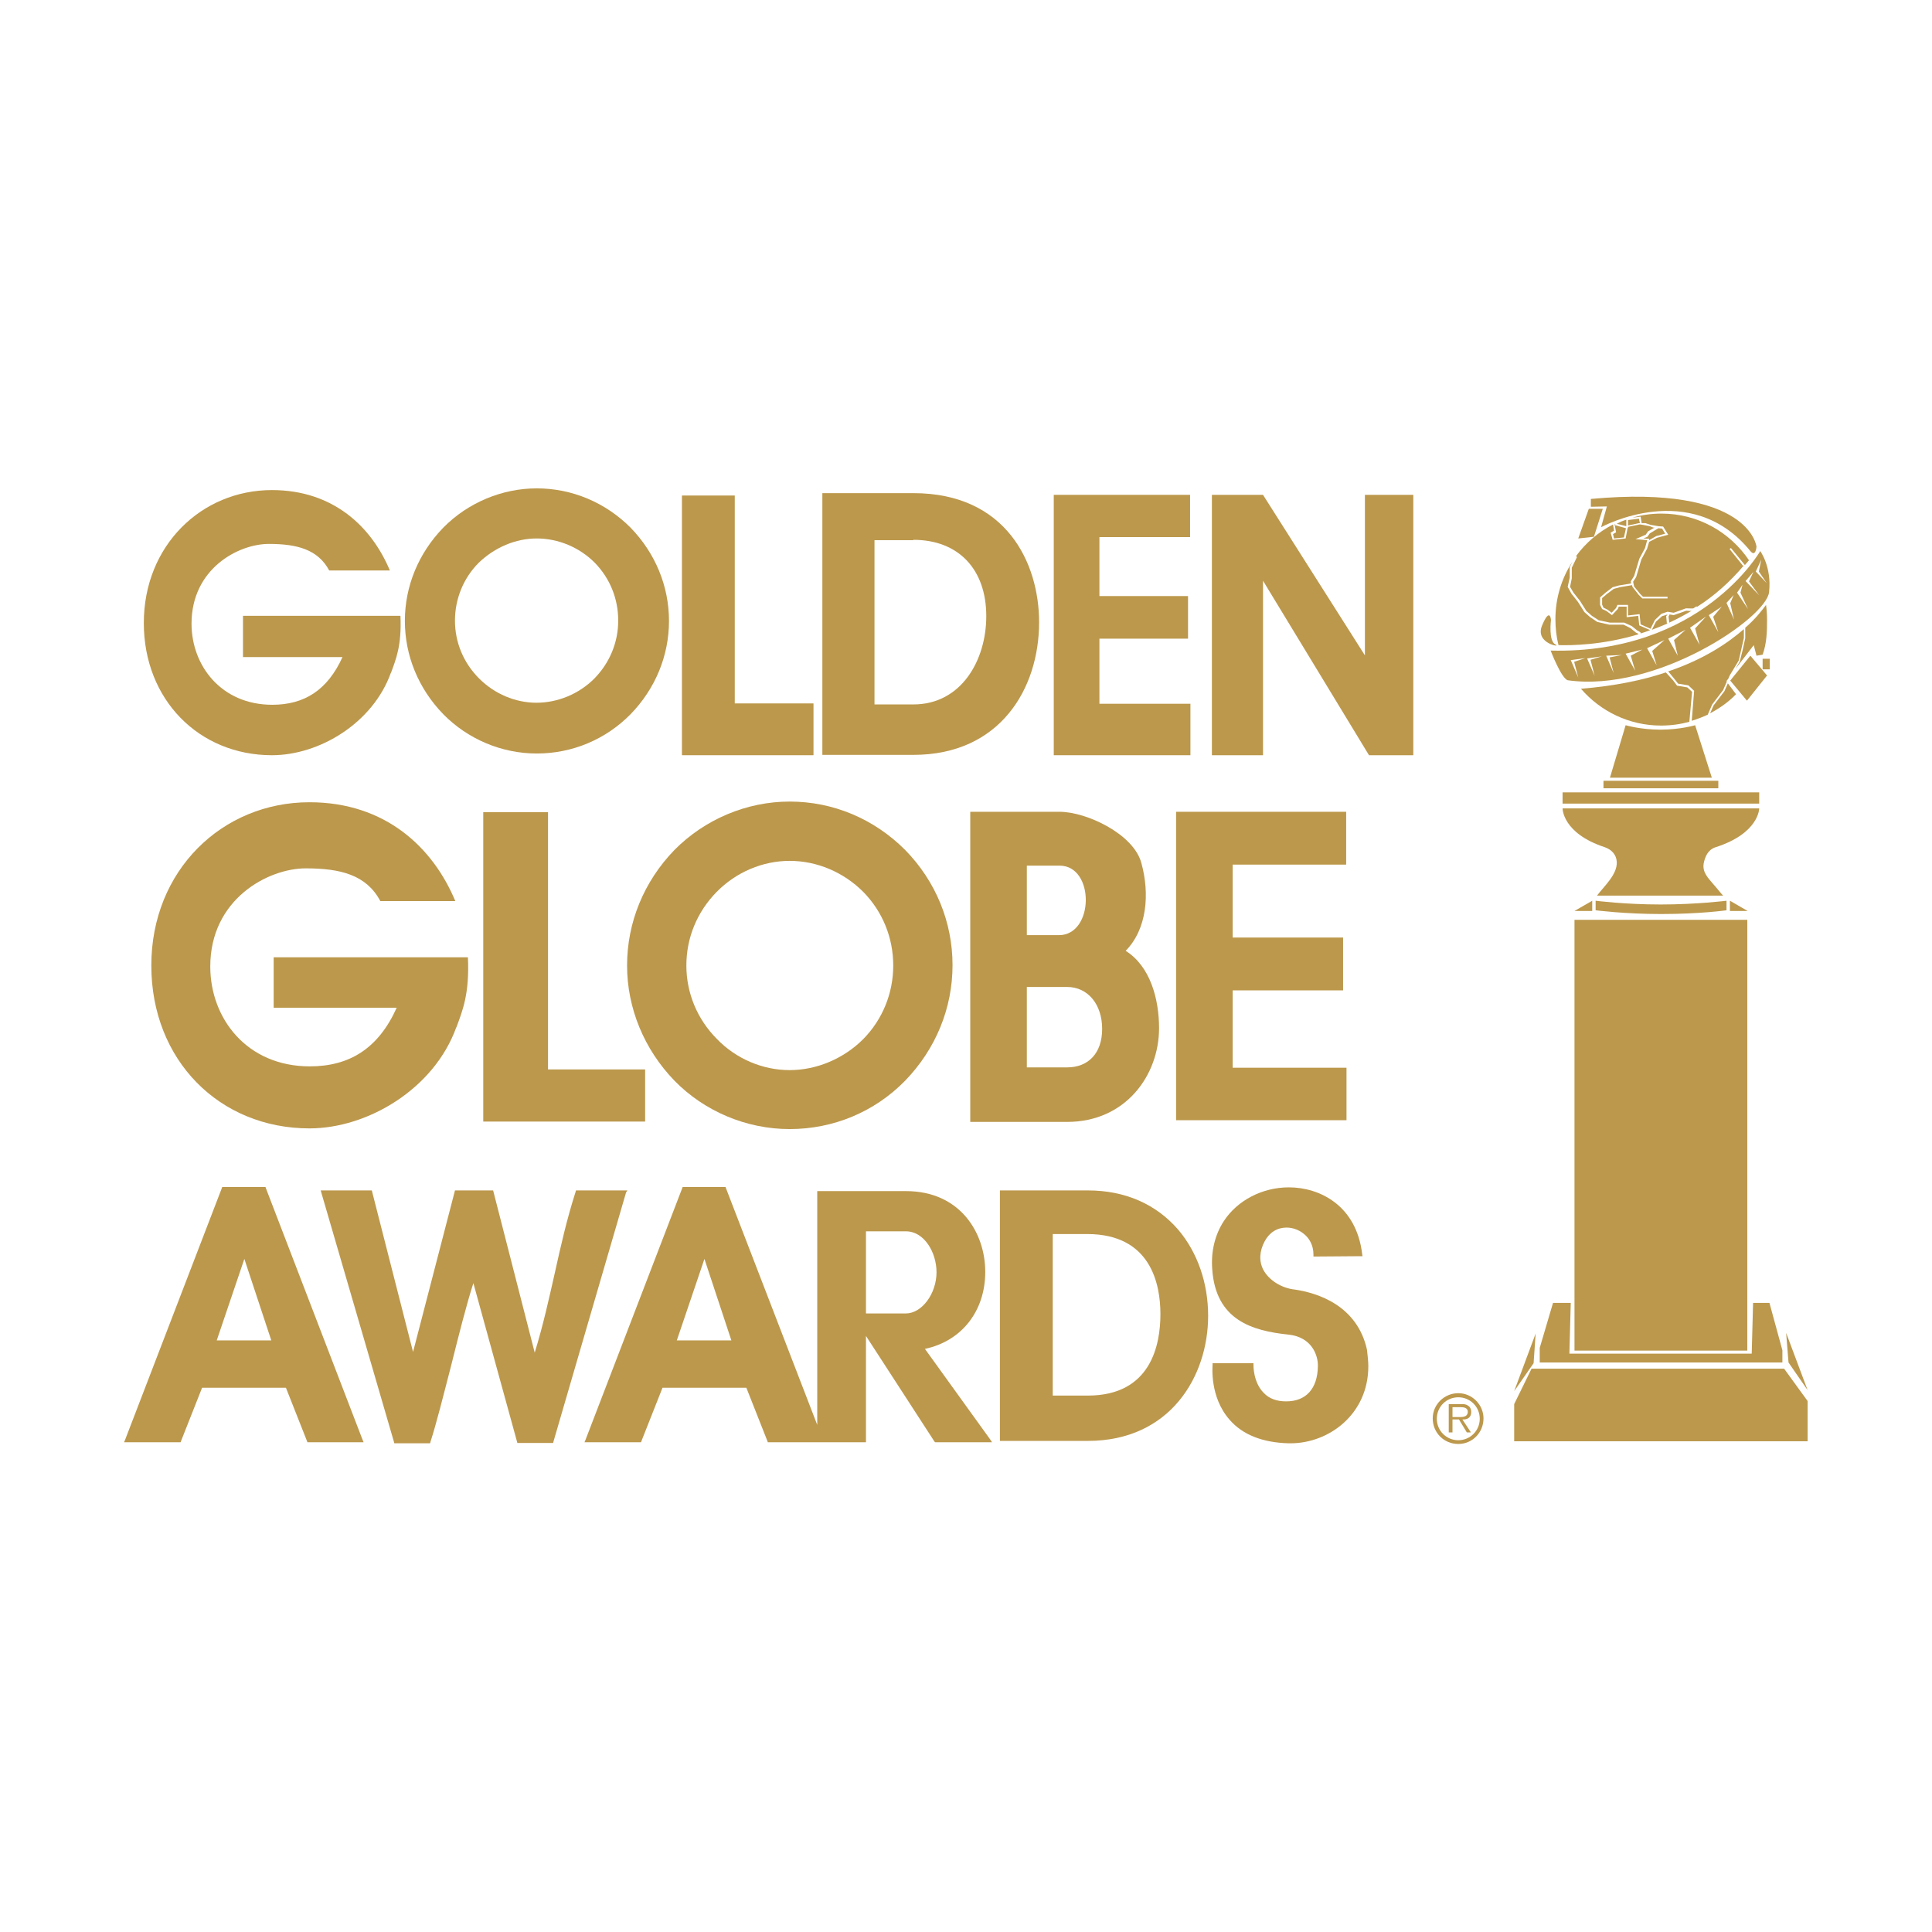 <?xml version="1.0" encoding="utf-8"?>
<!-- Generator: Adobe Illustrator 19.0.0, SVG Export Plug-In . SVG Version: 6.00 Build 0)  -->
<svg version="1.1" id="图层_1" xmlns="http://www.w3.org/2000/svg" xmlns:xlink="http://www.w3.org/1999/xlink" x="0px" y="0px"
	 width="566.9px" height="566.9px" viewBox="0 0 566.9 566.9" style="enable-background:new 0 0 566.9 566.9;" xml:space="preserve"
	>
<style type="text/css">
	.st0{fill:#BC984C;}
</style>
<g>
	<g>
		<polygon class="st0" points="466.2,149.3 470.3,149.3 467.7,157.5 463.1,158 		"/>
		<path class="st0" d="M466.8,146.4v2.3l4.7-0.1l-1.7,6.1c0,0,26.3-14.5,43.8,7c1.6,1.9,1.8-1.3,1.8-1.3S513.5,142.1,466.8,146.4z"
			/>
		<path class="st0" d="M455.1,181.9c0,0-0.8,6.2,1.3,7.2c2.1,1-6.2-0.2-3.9-5.6C454.8,178,455.1,181.9,455.1,181.9z"/>
		<polygon class="st0" points="513.6,192.4 518.5,198.2 512.6,205.6 507.7,199.7 		"/>
		<path class="st0" d="M516.5,161.7c0,0-17.2,30.3-61.5,29.2c0,0,3.1,8.1,5,8.7c25.9,3.7,58.4-18.3,59.1-25.9
			C519.9,166.3,516.5,161.7,516.5,161.7z M461.9,194.2l1.2,4.6l-2.2-5.1l4.3-0.6L461.9,194.2z M467.9,198.3l-2.2-5.1l4.3-0.6l-3.3,1
			L467.9,198.3z M473.5,197.5l-2.2-5.1l4.6-0.2l-3.6,0.7L473.5,197.5z M479.8,196.8l-2.8-5l4.9-1.2l-3.4,1.8L479.8,196.8z
			 M486.1,195.2l-2.8-5l5.1-2.4l-3.6,3.2L486.1,195.2z M492.3,192.4l-2.8-5l5.1-2.6l-3.4,3L492.3,192.4z M498.7,189.2l-2.8-5
			l4.7-3.3l-3.2,3.5L498.7,189.2z M504.2,185.5l-2.8-5l3.8-2.5l-2.5,3L504.2,185.5z M506.6,176.9l2.1-2.3l-1,2.4l1.1,4.8
			L506.6,176.9z M509.7,173.9l1.6-2.3l-0.6,2.3l2.2,4.8L509.7,173.9z M512.2,170.5l2.3-2.7l-1.3,2.8l3,4.1L512.2,170.5z
			 M515.2,167.7l1.6-3.5l-0.7,3.5l2.3,3.4L515.2,167.7z"/>
		<polygon class="st0" points="483.4,157.5 482.2,158 483.9,158.1 483.9,158.5 486,157.3 488.6,156.6 487.7,155.1 486.6,155 
			484.1,156.5 		"/>
		<g>
			<path class="st0" d="M477.2,154.4v-1.9c-1,0.3-1.9,0.7-2.8,1.2L477.2,154.4z"/>
			<polygon class="st0" points="481.2,153.5 480.9,152.2 477.7,152.6 477.7,154.2 480.9,153.5 			"/>
			<path class="st0" d="M473.6,158l2.9-0.3l0.6-2.7l-3.2-0.9l0.1-0.3c-0.1,0.1-0.3,0.1-0.4,0.2l0.2,0l0.4,2.2l-0.9,0.5L473.6,158z"
				/>
			<path class="st0" d="M462.7,163.5l-1.5,3.1v3.1l-0.5,2.5l1,1.7l1.9,2.4l1.9,3l1.6,1.4l2,1.3l3.3,0.7l4.2,0l2.2,1l1.6,1.3l0.6,0.3
				l0.5,0.4l-0.2,0.2c1-0.3,1.9-0.6,2.9-1l-3.2-1.4l-0.3-2.8l-3.4,0.4v-3.1H475l-0.3,0.7l-1.7,1.8l-1.6-1.2l-1.3-0.6l-0.6-1.2v-2.2
				l1.6-1.4l2.1-1.6l1.8-0.5l3.6-0.6l-0.1-0.6l1-1.6l1.5-5l1.7-3.2l0.6-2.2l0.1-0.1l-3.5-0.3l3-1.3l0.7-1l1.9-1.1l-0.4,0l-1-0.4
				l-2.7-0.5H481l-3.3,0.7v0.3l-0.1,0l-0.6,3.1l-3.8,0.4l-0.6-2.1l1-0.6l-0.3-1.8c-4.3,2.2-8,5.4-10.8,9.2L462.7,163.5z"/>
			<path class="st0" d="M511.6,166.2l-4.1-5.1l0.4-0.3l4.1,5c0.4-0.5,0.8-0.9,1.2-1.4c-5.6-8.3-15-13.7-25.7-13.7
				c-2.9,0-5.8,0.4-8.5,1.2l2.4-0.3l0.3,1.9l1.1,0l1.5,0.5l2.3,0.4l1.4,0.1l1.5,2.4l-3.3,0.9l-2.3,1.2l-0.6,2l-1.7,3.2l-1.5,5.1
				l-0.9,1.4l0.3,1.4l1.7,2.1l0.9,0.9h7.2v0.5h-7.4l-1.1-1.1l-1.8-2.3l-0.1-0.5l-3.6,0.6l-1.8,0.5l-2,1.5l-1.4,1.2v1.9l0.4,0.9
				l1.2,0.6l1.2,0.9l1.3-1.4l0.4-0.9h3.1v3.1l3.4-0.4l0.3,3l2.9,1.3l1.3-2.6l1.9-1.8l1.8-0.6l1.8,0.3l3.6-1.3l0.1,0
				c0.9,0,1.9,0.1,2.1,0c0.1-0.1,0.9-0.6,0.9-0.6l0.1,0.2c4.9-3.1,9.6-7.2,13.9-12.3L511.6,166.2z"/>
			<path class="st0" d="M489.3,180.3l-1.6,0.5l-1.8,1.6l-1.2,2.4c1.6-0.6,3.1-1.2,4.7-1.9l-0.3,0l-0.2-2.1L489.3,180.3L489.3,180.3z
				"/>
			<path class="st0" d="M480.6,185.9l-0.6-0.3l-1.6-1.3l-2-1h-4.2l-3.5-0.8l-2.1-1.4l-1.7-1.5l-1.9-3l-1.9-2.4l-1.1-2l0.6-2.7l0-3.1
				l0.8-1.6c-3.2,4.9-5,10.7-5,16.9c0,2.6,0.3,5.2,0.9,7.6c3.8,0.1,12.9,0,23.5-3.2L480.6,185.9z"/>
			<path class="st0" d="M494.8,179.2l-3.7,1.3l-1.2-0.2l-0.3,0.6l0.2,1.8c2.2-1,4.4-2.2,6.6-3.5
				C496.1,179.3,495.6,179.3,494.8,179.2z"/>
		</g>
		<g>
			<path class="st0" d="M496.5,203l-1.4-1.3l-3-0.5l-1.2-1.6l-2.1-2.3c-6.8,2.3-15.1,4-24.9,4.8c5.7,6.6,14.1,10.8,23.5,10.8
				c2.9,0,5.7-0.4,8.3-1.1L496.5,203z"/>
			<path class="st0" d="M491.3,199.2l1.1,1.4l3,0.5l1.7,1.6l-0.7,8.8c1.6-0.5,3.2-1.1,4.7-1.8l1.3-3l3.2-4.2l1.1-2.5l-0.1-0.2
				l0.5-0.6l0.5-1.1l2.6-4.3l0.7-3.1l0.8-3.5l0-2.6c-4.7,4.1-11.8,8.9-22.2,12.4L491.3,199.2z"/>
			<path class="st0" d="M506,202.8l-3.2,4.2l-1,2.3c2.8-1.5,5.4-3.3,7.6-5.6l-2.4-3.2L506,202.8z"/>
			<path class="st0" d="M518.2,177.5c-1.1,1.5-3,4-6.1,6.7v3.1l-0.8,3.6l-0.8,3.2l-1.3,2.2l5.4-7l0.8,3.1l1.8-0.3
				c1.2-3.3,1.3-6.6,1.3-10.3C518.5,180.4,518.4,178.9,518.2,177.5z"/>
		</g>
		<rect x="517.2" y="193.3" class="st0" width="2.1" height="3.1"/>
		<path class="st0" d="M514.9,192.1"/>
		<path class="st0" d="M477,212.8c0,0,4.4,1.3,10.2,1.3c5.8,0,10.2-1.3,10.2-1.3l4.9,15.4h-29.9L477,212.8z"/>
		<rect x="470.5" y="229.1" class="st0" width="33.7" height="2.2"/>
		<rect x="458.5" y="232.5" class="st0" width="57.7" height="3.3"/>
		<path class="st0" d="M468.6,262.8h37c-1-1.1-1.9-2.3-2.9-3.4c-1.5-1.8-3.2-3.4-2.8-6c0.4-2.1,1.3-4.1,3.5-4.8
			c12.8-4.1,12.8-11.4,12.8-11.4h-57.7c0,0-0.1,7.3,12.4,11.4c2,0.7,3.4,2.2,3.5,4.3C474.6,256.6,470.7,260,468.6,262.8z"/>
		<g>
			<path class="st0" d="M506.6,267.1c0,0-7.7,1.1-19.2,1.1c-10.7,0-19.2-1.1-19.2-1.1v-2.8c0,0,8.5,1.1,19.1,1.1s19.3-1.1,19.3-1.1
				V267.1z"/>
			<polygon class="st0" points="507.6,264.3 507.6,267.3 512.8,267.3 			"/>
			<polygon class="st0" points="467.2,264.3 467.2,267.3 462,267.3 			"/>
		</g>
		<rect x="462" y="269.9" class="st0" width="50.7" height="126.4"/>
		<g>
			<polygon class="st0" points="460.9,382.3 460.5,397.2 514,397.2 514.4,382.3 519.2,382.3 523,396.2 523,399.8 451.8,399.8 
				451.8,395.5 455.7,382.3 			"/>
			<polygon class="st0" points="524.1,391.1 530.4,407.9 524.8,399.8 			"/>
			<polygon class="st0" points="450.6,391.3 444.3,408.2 450,400 			"/>
		</g>
		<polygon class="st0" points="449.4,401.6 523.5,401.6 530.4,411.1 530.4,422.9 444.3,422.9 444.3,412 		"/>
	</g>
	<g>
		<path class="st0" d="M427.9,408.8c-4.1,0-7.5,3.3-7.5,7.4c0,4.2,3.3,7.5,7.5,7.5c4.1,0,7.4-3.3,7.4-7.5
			C435.3,412.2,432,408.8,427.9,408.8z M427.9,422.6c-3.5,0-6.3-2.8-6.3-6.3c0-3.5,2.8-6.3,6.3-6.3c3.5,0,6.3,2.8,6.3,6.3
			C434.2,419.8,431.4,422.6,427.9,422.6z"/>
		<path class="st0" d="M431.7,414.3c0-0.7-0.3-1.5-0.9-1.8c-0.6-0.5-1.3-0.5-2-0.5h-3.7v8.3h1.1v-3.8h1.9l2.3,3.8h1.2l-2.5-3.8
			C430.5,416.6,431.7,416,431.7,414.3z M427.7,415.8h-1.5v-2.9h2.4c1,0,2.1,0.2,2.1,1.4C430.6,416,428.8,415.8,427.7,415.8z"/>
	</g>
	<g>
		<polygon class="st0" points="400.5,145.2 400.5,192.3 370.6,145.2 355.6,145.2 355.6,221.6 370.6,221.6 370.6,170.4 401.7,221.6 
			414.7,221.6 414.7,145.2 		"/>
		<path class="st0" d="M137.3,280.9h-57v14.8h36.1c-5.4,12-13.9,17.2-25.5,17.2c-18.5,0-29.2-14.1-29.2-29.3c0-19.8,17-28.8,28-28.8
			c10.2,0,17.8,1.9,21.9,9.6h22c-6.5-15.6-20.4-29-42.8-29c-25.6,0-46.4,20-46.4,47.9c0,27.8,20,47.8,46.4,47.8
			c17.1,0,36.6-11.6,43.1-29.7v0.1C135.7,296.6,137.8,291.7,137.3,280.9z"/>
		<path class="st0" d="M79.8,221.6c13.9,0,29.6-9.4,34.9-24.2v0.1c1.5-4.1,3.2-8.1,2.8-16.8H71.3v12.1h29.2
			c-4.4,9.7-11.2,14-20.6,14c-15,0-23.7-11.5-23.7-23.8c0-16.1,13.7-23.4,22.7-23.4c8.2,0,14.4,1.6,17.7,7.8h17.8
			c-5.3-12.7-16.5-23.6-34.6-23.6c-20.7,0-37.6,16.3-37.6,39C42.2,205.3,58.4,221.6,79.8,221.6z"/>
		<polygon class="st0" points="141.8,238.3 141.8,329.1 189.3,329.1 189.3,313.8 160.8,313.8 160.8,238.3 		"/>
		<polygon class="st0" points="238.7,206.4 215.6,206.4 215.6,145.4 200.1,145.4 200.1,221.6 238.7,221.6 		"/>
		<path class="st0" d="M197.9,317.1c8.8,9,21.1,14.2,33.8,14.2c12.8,0,24.9-5,33.9-14.2c9-9.3,13.9-21.3,13.9-33.9
			c0-12.6-4.9-24.6-13.9-33.8c-9.2-9.2-21.2-14.2-33.9-14.2c-12.6,0-24.9,5.2-33.8,14.2c-9,9.3-13.9,21.3-13.9,33.9
			C184,295.8,189,307.9,197.9,317.1z M231.7,252.6c8,0,15.8,3.3,21.6,9.1c5.7,5.8,8.8,13.5,8.8,21.6c0,8.1-3.1,15.8-8.8,21.6
			c-5.7,5.7-13.6,9.1-21.6,9.1c-7.9,0-15.7-3.3-21.3-9.1c-5.8-5.8-9-13.5-9-21.6c0-8.2,3.2-15.8,8.9-21.6
			C216,255.9,223.8,252.6,231.7,252.6z"/>
		<path class="st0" d="M157.5,221.1c10.4,0,20.2-4.1,27.5-11.5c7.3-7.5,11.3-17.2,11.3-27.4c0-10.2-4-19.9-11.3-27.4
			c-7.4-7.4-17.2-11.5-27.5-11.5c-10.2,0-20.2,4.2-27.4,11.5c-7.3,7.5-11.3,17.2-11.3,27.4c0,10.2,4,19.9,11.3,27.4
			C137.3,216.9,147.2,221.1,157.5,221.1z M157.5,158c6.3,0,12.5,2.6,17,7.1c4.5,4.6,6.9,10.6,6.9,17c0,6.4-2.5,12.4-7,17
			c-4.5,4.5-10.7,7.1-17,7.1c-6.2,0-12.3-2.6-16.8-7.1c-4.6-4.6-7.1-10.6-7.1-17c0-6.4,2.5-12.5,7-17
			C145.2,160.6,151.3,158,157.5,158z"/>
		<path class="st0" d="M334.9,253.2c-2.3-8.5-16.1-15-24-15h-26.2v91h28.4c17.3,0,27-13.8,27-27.5c0-8.6-2.6-18.2-9.8-22.7
			C336.6,272.6,337.4,262.2,334.9,253.2z M301.3,254h9.6c10.4,0,10.2,20.4-0.2,20.4h-9.4V254z M313.1,313.2h-11.8v-23.6h11.8
			c6.1,0,10.3,5.1,10.3,12.3C323.4,309.1,319.3,313.2,313.1,313.2z"/>
		<polygon class="st0" points="349.3,206.5 322.6,206.5 322.6,187.4 348.6,187.4 348.6,174.9 322.6,174.9 322.6,157.6 349.2,157.6 
			349.2,145.2 309.2,145.2 309.2,221.6 349.3,221.6 		"/>
		<polygon class="st0" points="395,253.7 395,238.2 345.1,238.2 345.1,328.7 395.1,328.7 395.1,313.3 361.7,313.3 361.7,290.6 
			394.1,290.6 394.1,275.1 361.7,275.1 361.7,253.7 		"/>
		<path class="st0" d="M184.1,349.3h-0.7h-14H169l-0.1,0.4c-2.6,8.1-4.4,16.1-6.1,23.8c-1.7,7.5-3.4,15.3-5.9,23.4l-12.1-47.2
			l-0.1-0.4h-0.4h-10.4h-0.4l-0.1,0.4l-12.2,47l-12-47l-0.1-0.4h-0.4H94.8h-0.7l0.2,0.7l21.3,73.1l0.1,0.4h0.4h9.7h0.4l0.1-0.4
			c1.7-5.2,3.8-13.6,6.1-22.5c2.2-8.8,4.5-17.9,6.5-24.1l12.8,46.5l0.1,0.4h0.4h9.7h0.4l0.1-0.4l21.3-73.1L184.1,349.3z"/>
		<path class="st0" d="M78,348.6l-0.1-0.3h-0.4H65.6h-0.4l-0.1,0.3l-28.4,73.9l-0.3,0.7h0.8h15.4H53l0.1-0.3l6.2-15.7h24.6l6.2,15.7
			l0.1,0.3h0.4h15.3h0.8l-0.3-0.7L78,348.6z M79.6,393.3h-16l8.1-23.9L79.6,393.3z"/>
		<path class="st0" d="M271.4,395.8c10.8-2.3,17.7-11.1,17.7-22.6c0-11.4-7.3-23.7-23.3-23.7h-25.5h-0.5v0.5v68.1L213,348.6
			l-0.1-0.3h-0.4h-11.8h-0.4l-0.1,0.3l-28.4,73.9l-0.3,0.7h0.8h15.4h0.4l0.1-0.3l6.2-15.7H219l6.2,15.7l0.1,0.3h0.4h14.1h0.5h0.6
			h0.8h11.9h0.5v-0.5v-30.7l20.1,31l0.2,0.2h0.3h15.3h1.1l-0.6-0.9L271.4,395.8z M265.8,385.4h-11.7v-24.1h11.7c5.4,0,9,6.2,9,12
			C274.8,379.6,270.5,385.4,265.8,385.4z M214.6,393.3h-16l8.1-23.9L214.6,393.3z"/>
		<path class="st0" d="M319.2,349.3h-25.3h-0.5v0.5v72.5v0.5h0.5h25.3c24.2,0,35.3-19,35.3-36.7c0-9.6-3.1-18.6-8.8-25.3
			C339.2,353.3,330.1,349.3,319.2,349.3z M319.2,409.5h-10.3v-47.4H319c18.7,0,21.5,14.7,21.5,23.5
			C340.5,394.5,337.8,409.5,319.2,409.5z"/>
		<path class="st0" d="M268,221.5c25.5,0,36.9-19.5,36.9-38.9c0-17.5-9.7-37.9-36.9-37.9h-26.2h-0.5v0.5V221v0.5h0.5H268z
			 M268,158.4c13.2,0,21.4,8.6,21.4,22.4c0,12.9-7.3,25.9-21.4,25.9h-11.4v-48.2H268z"/>
		<path class="st0" d="M380,378.4c-4-0.4-7.7-2.8-9.3-5.8c-1.3-2.5-1.2-5.4,0.4-8.4c1.4-2.6,3.7-4,6.4-4c2.1,0,4.2,0.9,5.7,2.4
			c1,1,2.2,2.8,2.2,5.5l0,0.6l0.6,0l13.2-0.1l0.6,0l-0.1-0.6c-1.7-14.4-12.6-19.6-21.5-19.6c-7.8,0-15.1,3.8-19.1,9.9
			c-2.6,4-3.8,8.9-3.4,14.1l0,0c1,15,11.8,18.1,22.3,19.2c7,0.7,8.8,6.2,8.7,9.3c-0.1,6.6-3.5,10.3-9.3,10.3c-2.8,0-5-0.8-6.6-2.5
			c-3.1-3.1-3-8.1-3-8.1l0-0.6h-0.6h-10.9h-0.5l0,0.5c0,0.4-0.9,9.4,5,16.1c3.8,4.4,9.7,6.7,17.3,6.9c0.2,0,0.4,0,0.6,0
			c11.2,0,22.8-8.5,22.8-22.6c0-1.4-0.2-3.2-0.4-4.9C398.2,383,386.6,379.4,380,378.4z"/>
	</g>
</g>
</svg>
